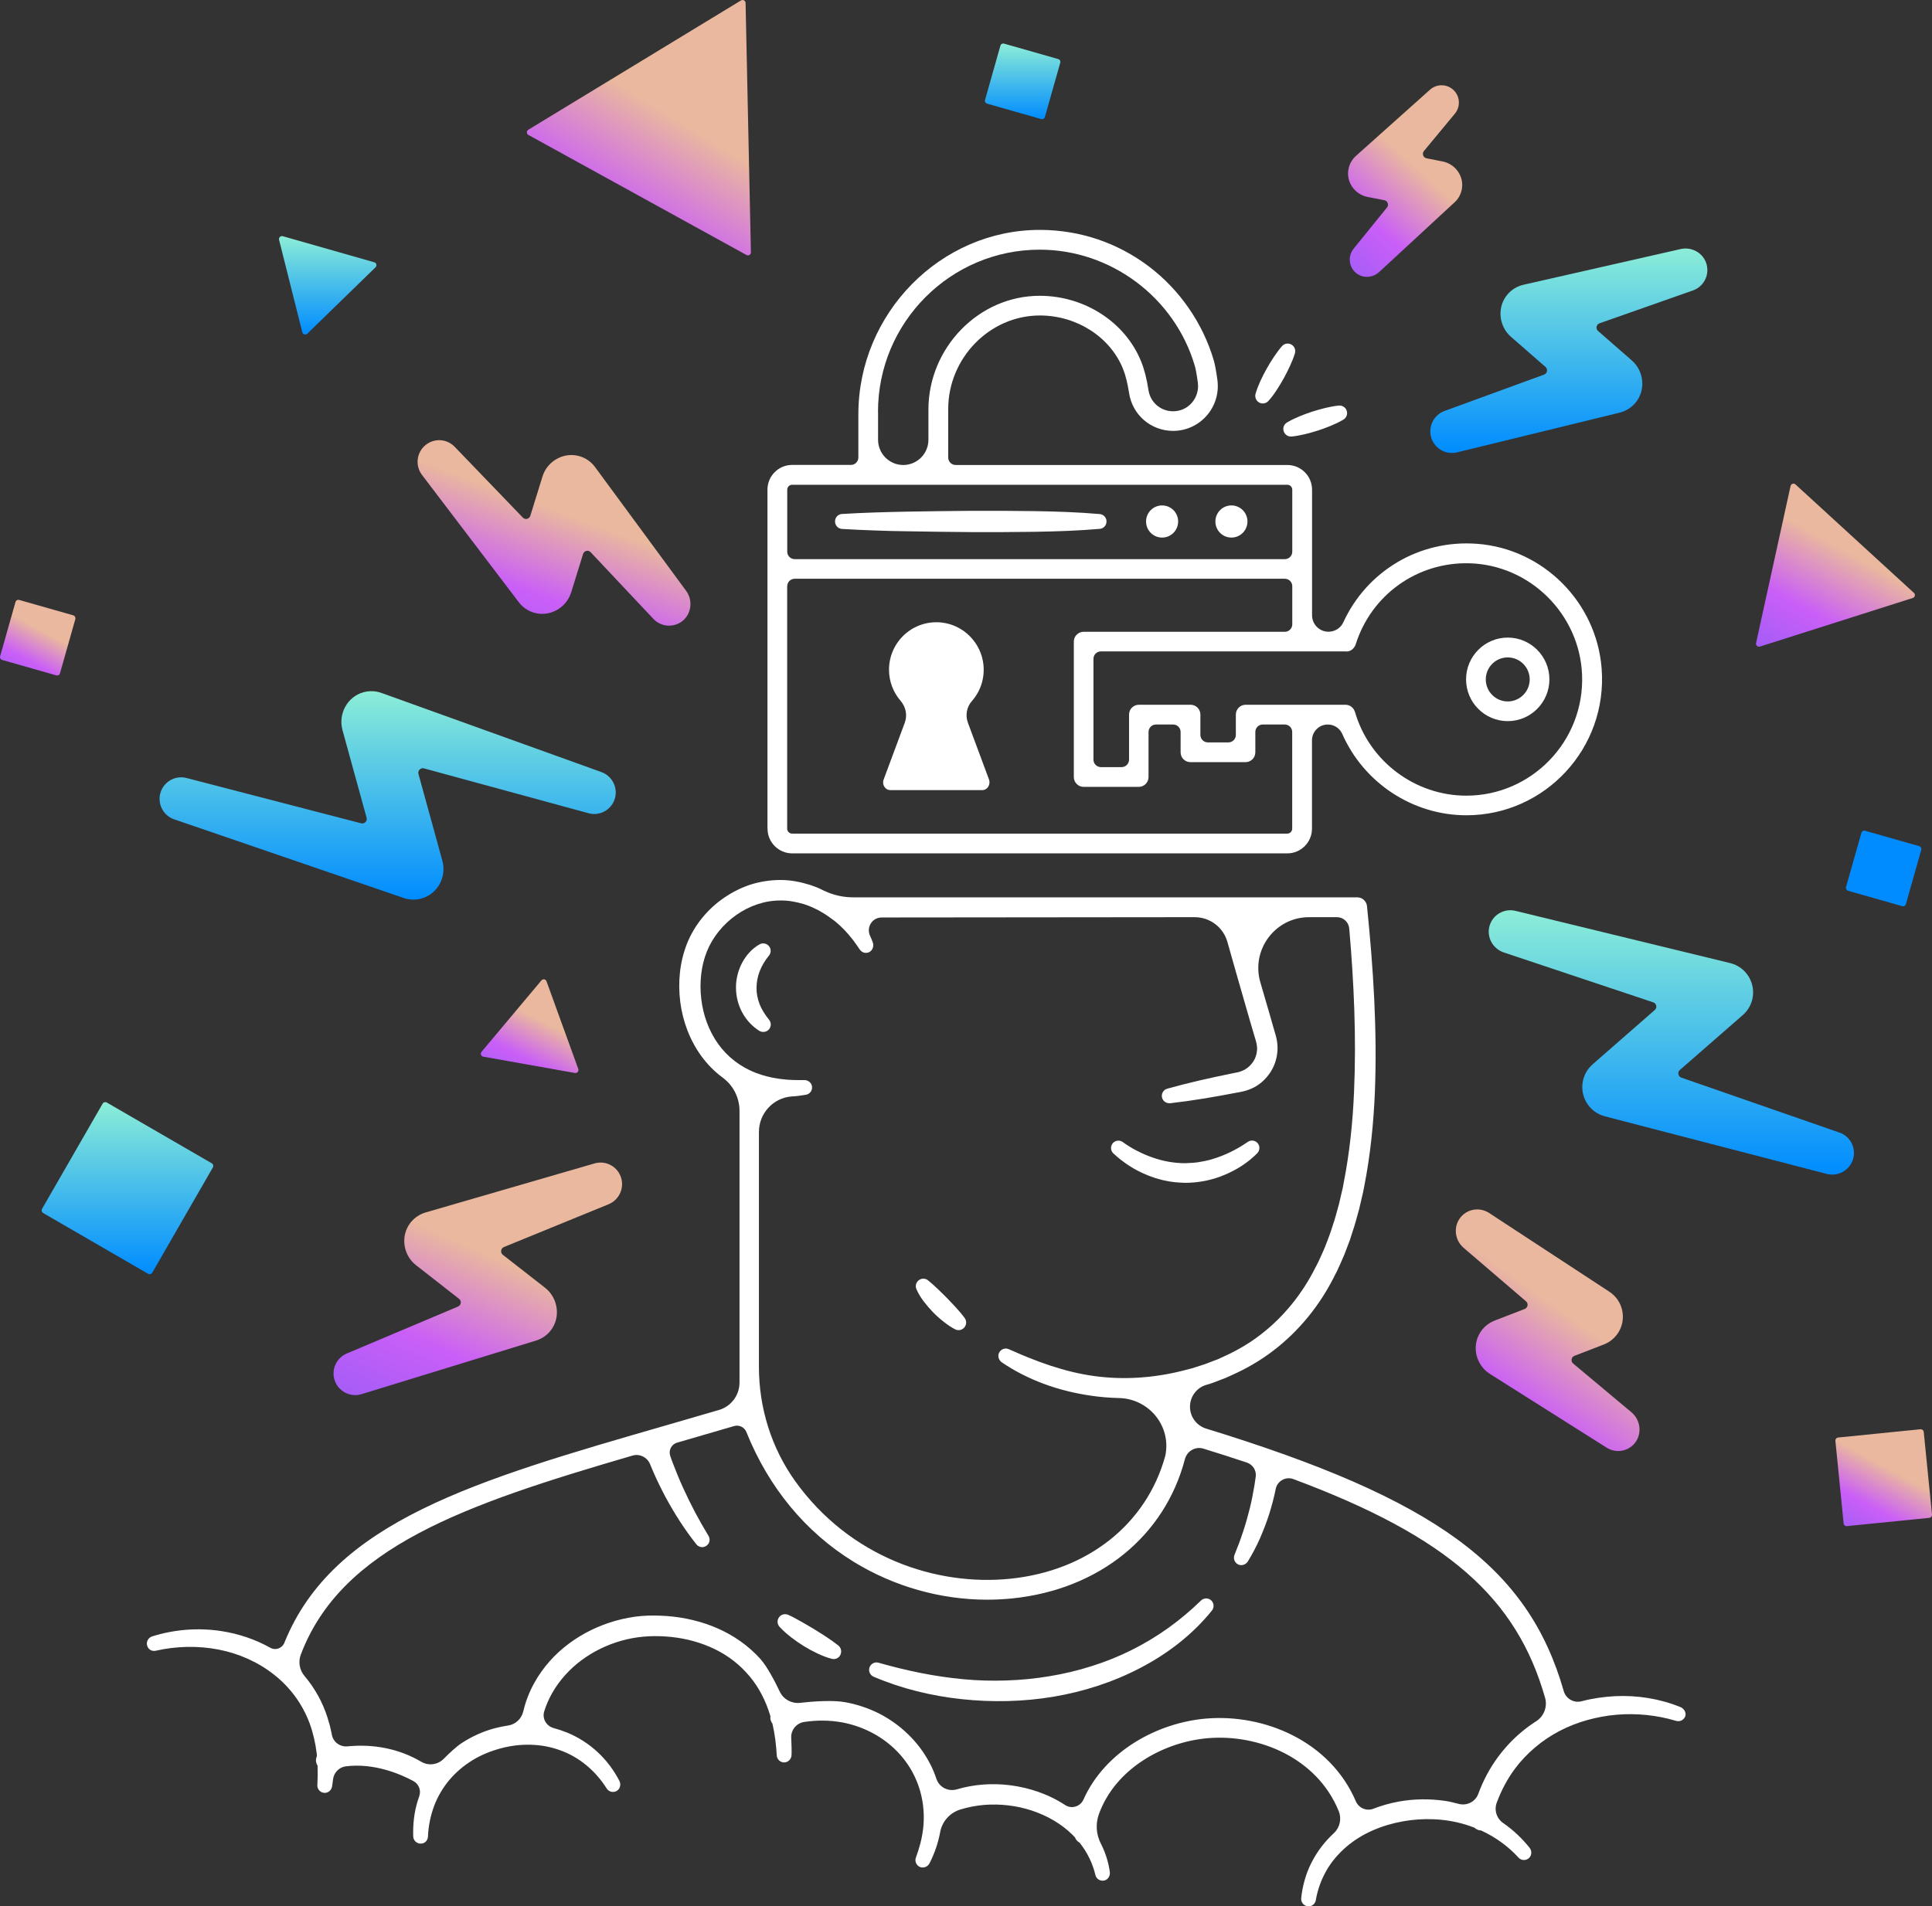 <svg width="230" height="227" viewBox="0 0 230 227" fill="none" xmlns="http://www.w3.org/2000/svg">
<rect x="0" y="0" width="230" height="227" fill="#333333" stroke="none"/>
<path d="M71.594 91.936L45.418 82.516C44.748 82.274 43.999 82.229 43.258 82.435C41.349 82.963 40.243 85.021 40.769 86.926L40.787 86.998L43.642 97.376C43.749 97.77 43.392 98.146 42.991 98.038L22.203 92.643C20.919 92.312 19.571 93.019 19.134 94.299C18.679 95.641 19.393 97.108 20.731 97.564L48.058 106.931C48.727 107.164 49.468 107.2 50.2 106.985C52.109 106.439 53.188 104.417 52.662 102.503L52.644 102.431L49.816 92.16C49.709 91.758 50.075 91.391 50.476 91.498L70.068 96.839C71.344 97.188 72.7 96.499 73.155 95.229C73.628 93.896 72.932 92.42 71.594 91.936Z" fill="url(#paint0_linear_1176_8905)"/>
<path d="M220.567 138.138C221.031 136.796 220.326 135.329 218.979 134.864L200.163 128.324C199.77 128.189 199.672 127.679 199.984 127.411L207.354 120.978L207.47 120.88C208.014 120.406 208.415 119.77 208.603 119.019C209.067 117.086 207.889 115.145 205.962 114.68L180.401 108.461C179.072 108.139 177.68 108.927 177.314 110.296C176.958 111.62 177.734 112.989 179.027 113.418L196.817 119.359C197.21 119.493 197.308 120.003 196.996 120.271L189.707 126.642L189.6 126.74C189.073 127.196 188.672 127.823 188.484 128.547C187.985 130.471 189.136 132.43 191.054 132.931L217.489 139.793C218.774 140.116 220.121 139.409 220.567 138.138Z" fill="url(#paint1_linear_1176_8905)"/>
<path d="M194.659 48.008C195.952 46.523 195.747 44.214 194.266 42.926L194.168 42.836L190.242 39.41C189.93 39.141 190.028 38.631 190.421 38.497L201.537 34.587C202.777 34.158 203.509 32.834 203.179 31.528C202.84 30.168 201.439 29.345 200.074 29.658L181.374 33.907C180.678 34.069 180.018 34.435 179.51 35.008C178.189 36.493 178.386 38.81 179.884 40.117L179.991 40.206L183.988 43.695C184.292 43.964 184.203 44.465 183.819 44.608L171.962 48.938C170.757 49.386 170.035 50.683 170.347 51.971C170.686 53.358 172.069 54.199 173.452 53.868L192.83 49.135C193.508 48.965 194.15 48.589 194.659 48.008Z" fill="url(#paint2_linear_1176_8905)"/>
<path d="M35.988 39.562C36.059 39.831 36.389 39.92 36.585 39.732L44.704 31.832C44.9 31.644 44.82 31.304 44.552 31.232L33.668 28.127C33.4 28.056 33.159 28.288 33.222 28.557L35.988 39.562Z" fill="url(#paint3_linear_1176_8905)"/>
<path d="M25.209 138.523L12.71 131.285C12.541 131.187 12.318 131.249 12.219 131.419L5.002 143.954C4.904 144.124 4.966 144.347 5.136 144.446L17.635 151.684C17.804 151.782 18.027 151.72 18.125 151.55L25.343 139.015C25.441 138.836 25.379 138.621 25.209 138.523Z" fill="url(#paint4_linear_1176_8905)"/>
<path d="M229.017 170.516C228.999 170.32 228.821 170.176 228.625 170.194L218.82 171.179C218.623 171.196 218.481 171.375 218.499 171.572L219.48 181.405C219.498 181.602 219.676 181.745 219.873 181.728L229.677 180.743C229.874 180.725 230.016 180.546 229.999 180.35L229.017 170.516Z" fill="url(#paint5_linear_1176_8905)"/>
<path d="M125.971 7.031L119.53 5.196C119.342 5.143 119.146 5.25 119.093 5.447L117.264 11.907C117.21 12.095 117.317 12.292 117.514 12.345L123.955 14.18C124.142 14.233 124.339 14.126 124.392 13.929L126.221 7.469C126.275 7.281 126.168 7.084 125.971 7.031Z" fill="url(#paint6_linear_1176_8905)"/>
<path d="M220.014 106.073L226.455 107.907C226.643 107.961 226.839 107.853 226.892 107.657L228.721 101.197C228.775 101.009 228.668 100.812 228.472 100.758L222.03 98.924C221.843 98.87 221.646 98.978 221.593 99.174L219.764 105.634C219.719 105.822 219.826 106.019 220.014 106.073Z" fill="#008CFF"/>
<path d="M70.772 138.54L50.68 144.374C49.993 144.571 49.36 144.982 48.878 145.582C47.647 147.138 47.968 149.447 49.529 150.663L49.627 150.735L54.65 154.663C54.971 154.913 54.909 155.423 54.525 155.584L41.276 161.176C40.081 161.686 39.43 163.028 39.822 164.307C40.242 165.667 41.678 166.428 43.034 166.016L63.804 159.637C64.482 159.431 65.106 159.02 65.57 158.42C66.775 156.873 66.445 154.573 64.901 153.356L64.812 153.285L59.86 149.42C59.539 149.169 59.611 148.659 59.985 148.498L72.458 143.399C73.653 142.906 74.323 141.573 73.957 140.294C73.564 138.925 72.137 138.138 70.772 138.54Z" fill="url(#paint7_linear_1176_8905)"/>
<path d="M70.843 55.621C70.414 55.04 69.817 54.583 69.085 54.351C67.203 53.742 65.159 54.852 64.579 56.748L64.535 56.892L63.134 61.419C63.009 61.812 62.519 61.929 62.242 61.633L54.132 53.206C53.24 52.275 51.777 52.141 50.724 52.946C49.6 53.805 49.377 55.424 50.242 56.56L61.76 71.708C62.188 72.271 62.795 72.719 63.518 72.942C65.391 73.533 67.417 72.414 67.996 70.535L68.041 70.401L69.415 65.964C69.54 65.57 70.031 65.454 70.316 65.758L77.784 73.694C78.649 74.615 80.076 74.776 81.129 74.034C82.307 73.202 82.539 71.52 81.682 70.357L70.843 55.621Z" fill="url(#paint8_linear_1176_8905)"/>
<path d="M174.03 22.517C174.307 20.988 173.263 19.529 171.738 19.225L171.595 19.198L169.828 18.849C169.427 18.769 169.257 18.294 169.516 17.981L173.201 13.535C173.843 12.765 173.843 11.611 173.156 10.842C172.398 9.992 171.095 9.92 170.248 10.672L161.424 18.563C160.978 18.966 160.648 19.511 160.532 20.146C160.237 21.685 161.29 23.162 162.816 23.457L162.968 23.484L164.805 23.842C165.198 23.922 165.376 24.396 165.118 24.709L161.147 29.612C160.496 30.418 160.532 31.608 161.281 32.368C162.066 33.164 163.351 33.155 164.172 32.404L173.165 24.092C173.602 23.698 173.914 23.153 174.03 22.517Z" fill="url(#paint9_linear_1176_8905)"/>
<path d="M194.23 168.181L187.28 162.366C186.968 162.106 187.048 161.596 187.432 161.453L190.715 160.183L190.929 160.102C191.598 159.843 192.196 159.377 192.624 158.733C193.695 157.087 193.231 154.895 191.598 153.821L177.27 144.436C176.217 143.747 174.798 143.917 173.942 144.883C172.987 145.966 173.139 147.648 174.236 148.587L181.668 154.958C181.98 155.226 181.891 155.718 181.516 155.87L178.153 157.168L177.93 157.257C177.261 157.516 176.663 157.982 176.244 158.626C175.155 160.29 175.699 162.554 177.377 163.609L191.268 172.386C192.33 173.057 193.748 172.869 194.587 171.885C195.506 170.794 195.336 169.112 194.23 168.181Z" fill="url(#paint10_linear_1176_8905)"/>
<path d="M88.214 0.052L62.895 15.45C62.663 15.593 62.663 15.933 62.904 16.067L88.866 30.364C89.106 30.498 89.401 30.319 89.392 30.042L88.759 0.347C88.75 0.079 88.455 -0.091 88.214 0.052Z" fill="url(#paint11_linear_1176_8905)"/>
<path d="M68.443 127.769C68.711 127.814 68.934 127.554 68.844 127.295L65.062 116.853C64.963 116.594 64.633 116.531 64.455 116.746L57.327 125.246C57.148 125.461 57.264 125.783 57.541 125.828L68.443 127.769Z" fill="url(#paint12_linear_1176_8905)"/>
<path d="M227.846 70.598L213.75 57.687C213.545 57.499 213.224 57.607 213.161 57.875L209.057 76.574C208.995 76.843 209.254 77.075 209.512 76.995L227.713 71.206C227.98 71.117 228.052 70.785 227.846 70.598Z" fill="url(#paint13_linear_1176_8905)"/>
<path d="M8.721 73.273L2.28 71.439C2.092 71.385 1.896 71.493 1.843 71.69L0.014 78.15C-0.04 78.338 0.067 78.534 0.264 78.588L6.705 80.422C6.892 80.476 7.089 80.368 7.142 80.172L8.971 73.712C9.016 73.524 8.909 73.327 8.721 73.273Z" fill="url(#paint14_linear_1176_8905)"/>
<path d="M179.493 85.871C182.223 85.871 184.453 83.643 184.453 80.896C184.453 78.159 182.232 75.922 179.493 75.922C176.763 75.922 174.532 78.15 174.532 80.896C174.532 83.643 176.754 85.871 179.493 85.871ZM179.493 78.284C180.929 78.284 182.107 79.456 182.107 80.905C182.107 82.346 180.938 83.527 179.493 83.527C178.056 83.527 176.879 82.355 176.879 80.905C176.879 79.456 178.048 78.284 179.493 78.284Z" fill="white"/>
<path d="M150.997 47.748C151.372 47.337 151.693 46.898 151.987 46.442C152.282 45.986 152.567 45.529 152.826 45.055C153.085 44.581 153.326 44.098 153.557 43.606C153.781 43.114 153.995 42.613 154.155 42.076C154.253 41.745 154.164 41.378 153.888 41.136C153.513 40.805 152.942 40.841 152.621 41.217C152.255 41.629 151.943 42.076 151.639 42.523C151.336 42.971 151.059 43.436 150.792 43.91C150.524 44.384 150.283 44.867 150.051 45.359C149.828 45.851 149.623 46.361 149.471 46.889C149.382 47.211 149.471 47.569 149.73 47.811C150.087 48.142 150.658 48.124 150.997 47.748Z" fill="white"/>
<path d="M152.781 51.166C152.826 51.667 153.272 52.025 153.763 51.98C154.316 51.926 154.842 51.819 155.378 51.694C155.904 51.569 156.421 51.416 156.939 51.255C157.456 51.085 157.956 50.897 158.455 50.692C158.955 50.486 159.446 50.253 159.928 49.967C160.213 49.797 160.4 49.466 160.365 49.108C160.32 48.607 159.883 48.249 159.383 48.294C158.83 48.348 158.295 48.455 157.769 48.58C157.242 48.706 156.725 48.858 156.207 49.019C155.69 49.189 155.19 49.377 154.691 49.582C154.191 49.788 153.7 50.021 153.218 50.307C152.924 50.477 152.746 50.808 152.781 51.166Z" fill="white"/>
<path d="M91.373 98.674C91.373 100.294 92.684 101.618 94.308 101.618H153.253C154.868 101.618 156.189 100.302 156.189 98.674V88.162C156.189 87.124 157.027 86.274 158.071 86.274C158.812 86.274 159.481 86.703 159.784 87.374C162.327 93.181 168.135 97.082 174.576 97.082C183.9 97.082 191.403 89.11 190.671 79.608C190.064 71.717 183.721 65.356 175.861 64.757C168.947 64.229 162.702 68.031 159.918 74.106C159.606 74.795 158.91 75.224 158.151 75.224C157.072 75.224 156.198 74.348 156.198 73.265V58.315C156.198 56.695 154.886 55.371 153.262 55.371H113.766C113.284 55.371 112.883 54.978 112.883 54.486V48.697C112.883 42.667 117.799 37.558 123.812 37.567C128.183 37.576 132.145 40.117 133.679 43.892C133.992 44.653 134.232 45.628 134.411 46.791C134.812 49.413 137.016 51.309 139.666 51.309C141.191 51.309 142.646 50.647 143.654 49.493C144.671 48.33 145.135 46.791 144.93 45.261C144.787 44.179 144.635 43.383 144.475 42.837C143.172 38.462 140.451 34.525 136.802 31.752C133.064 28.915 128.603 27.403 123.901 27.376C111.955 27.314 102.186 37.343 102.186 49.323V54.477C102.186 54.96 101.793 55.362 101.302 55.362H94.299C92.684 55.362 91.364 56.678 91.364 58.306V98.674H91.373ZM160.266 77.586C160.284 77.586 160.302 77.586 160.319 77.577C160.364 77.577 160.4 77.569 160.444 77.569C160.48 77.559 160.516 77.559 160.551 77.551C160.587 77.542 160.623 77.533 160.658 77.515C160.694 77.506 160.73 77.488 160.766 77.47C160.801 77.452 160.828 77.434 160.855 77.416C160.89 77.398 160.926 77.372 160.953 77.354C160.98 77.336 161.006 77.309 161.033 77.282C161.06 77.255 161.087 77.228 161.113 77.202C161.14 77.175 161.158 77.148 161.185 77.112C161.212 77.076 161.229 77.05 161.256 77.014C161.274 76.987 161.292 76.951 161.31 76.924C161.328 76.888 161.345 76.844 161.363 76.808C161.372 76.79 161.381 76.781 161.381 76.763C163.228 70.858 168.688 66.922 174.898 67.074C182.133 67.253 188.066 73.131 188.343 80.378C188.637 88.251 182.338 94.746 174.559 94.746C168.456 94.746 163.014 90.649 161.31 84.789C161.301 84.771 161.292 84.753 161.283 84.726C161.265 84.681 161.256 84.645 161.238 84.61C161.221 84.574 161.203 84.547 161.185 84.511C161.167 84.475 161.14 84.449 161.122 84.413C161.105 84.386 161.078 84.35 161.051 84.323C161.024 84.296 160.998 84.27 160.971 84.243C160.944 84.216 160.917 84.198 160.89 84.171C160.855 84.144 160.828 84.126 160.792 84.1C160.766 84.082 160.73 84.064 160.703 84.046C160.667 84.028 160.632 84.01 160.587 84.001C160.551 83.992 160.516 83.974 160.489 83.966C160.453 83.957 160.418 83.948 160.373 83.939C160.337 83.93 160.293 83.93 160.257 83.93C160.239 83.93 160.212 83.921 160.195 83.921H148.293C147.642 83.921 147.124 84.449 147.124 85.093V87.517C147.124 88.001 146.732 88.403 146.241 88.403H143.788C143.306 88.403 142.904 88.01 142.904 87.517V85.093C142.904 84.44 142.378 83.921 141.736 83.921H135.58C134.928 83.921 134.411 84.449 134.411 85.093V90.461C134.411 90.944 134.018 91.347 133.528 91.347H131.056C130.575 91.347 130.173 90.953 130.173 90.461V78.454C130.173 77.971 130.566 77.569 131.056 77.569H160.266V77.586ZM104.523 49.037C104.523 38.39 113.159 29.73 123.776 29.73C132.234 29.73 139.817 35.402 142.226 43.517C142.315 43.812 142.449 44.402 142.601 45.583C142.717 46.442 142.449 47.31 141.887 47.963C141.316 48.616 140.522 48.974 139.657 48.974C138.176 48.974 136.945 47.919 136.722 46.451C136.516 45.109 136.222 43.946 135.838 43.016C133.947 38.354 129.102 35.223 123.785 35.223C116.496 35.214 110.527 41.441 110.527 48.76V52.365C110.527 54.029 109.18 55.371 107.53 55.371C105.87 55.371 104.532 54.02 104.532 52.365V49.037H104.523ZM93.719 58.315C93.719 57.993 93.978 57.724 94.308 57.724H153.253C153.575 57.724 153.842 57.984 153.842 58.315V65.696C153.842 66.179 153.45 66.582 152.959 66.582H94.602C94.12 66.582 93.719 66.188 93.719 65.696V58.315ZM93.719 69.803C93.719 69.32 94.112 68.917 94.602 68.917H152.959C153.441 68.917 153.842 69.311 153.842 69.803V74.348C153.842 74.831 153.45 75.233 152.959 75.233H129.004C128.353 75.233 127.836 75.761 127.836 76.405V92.528C127.836 93.181 128.362 93.7 129.004 93.7H135.562C136.213 93.7 136.73 93.172 136.73 92.528V87.159C136.73 86.676 137.123 86.274 137.614 86.274H139.666C140.147 86.274 140.549 86.667 140.549 87.159V89.584C140.549 90.237 141.075 90.756 141.718 90.756H148.275C148.926 90.756 149.444 90.228 149.444 89.584V87.159C149.444 86.676 149.836 86.274 150.327 86.274H152.95C153.432 86.274 153.833 86.667 153.833 87.159V98.674C153.833 98.996 153.575 99.265 153.245 99.265H94.299C93.978 99.265 93.71 99.005 93.71 98.674V69.803H93.719Z" fill="white"/>
<path d="M100.232 62.985C101.508 63.066 102.792 63.119 104.068 63.164C105.344 63.218 106.629 63.245 107.904 63.262C110.465 63.307 113.017 63.343 115.577 63.361H119.413L123.25 63.325C125.81 63.28 128.362 63.2 130.922 62.976C131.342 62.94 131.69 62.609 131.725 62.171C131.77 61.688 131.413 61.258 130.922 61.214C128.362 60.99 125.81 60.909 123.25 60.865L119.413 60.829H115.577C113.017 60.847 110.465 60.883 107.904 60.927C106.629 60.954 105.344 60.981 104.068 61.026C102.792 61.071 101.508 61.124 100.232 61.205C99.795 61.231 99.438 61.58 99.411 62.028C99.375 62.529 99.741 62.949 100.232 62.985Z" fill="white"/>
<path d="M146.598 64.014C147.652 64.014 148.507 63.157 148.507 62.099C148.507 61.042 147.652 60.185 146.598 60.185C145.543 60.185 144.689 61.042 144.689 62.099C144.689 63.157 145.543 64.014 146.598 64.014Z" fill="white"/>
<path d="M138.345 64.014C139.4 64.014 140.255 63.157 140.255 62.099C140.255 61.042 139.4 60.185 138.345 60.185C137.291 60.185 136.436 61.042 136.436 62.099C136.436 63.157 137.291 64.014 138.345 64.014Z" fill="white"/>
<path d="M105.986 94.084H116.942C117.549 94.084 117.959 93.422 117.736 92.814L115.229 86.068C114.899 85.182 115.078 84.189 115.702 83.482C116.701 82.346 117.245 80.816 117.076 79.152C116.808 76.549 114.721 74.428 112.124 74.133C108.716 73.748 105.835 76.414 105.835 79.751C105.835 81.165 106.352 82.454 107.209 83.447C107.833 84.171 108.047 85.164 107.708 86.068L105.201 92.814C104.96 93.422 105.38 94.084 105.986 94.084Z" fill="white"/>
<path d="M110.001 155.013C110.34 155.452 110.697 155.872 111.081 156.266C111.464 156.66 111.875 157.026 112.312 157.366C112.74 157.706 113.195 158.029 113.695 158.288C113.989 158.44 114.355 158.431 114.649 158.216C115.051 157.921 115.14 157.358 114.846 156.955L114.837 156.937C114.524 156.508 114.176 156.114 113.828 155.729C113.481 155.344 113.124 154.969 112.767 154.602C112.41 154.235 112.035 153.877 111.669 153.519C111.304 153.17 110.911 152.804 110.527 152.499L110.474 152.455C110.215 152.249 109.849 152.195 109.528 152.356C109.082 152.571 108.895 153.108 109.118 153.555C109.368 154.119 109.662 154.566 110.001 155.013Z" fill="white"/>
<path d="M132.983 137.737C133.135 137.871 133.287 137.988 133.438 138.113C133.751 138.354 134.063 138.578 134.393 138.793C135.044 139.222 135.74 139.589 136.472 139.884C136.829 140.045 137.212 140.162 137.578 140.296C137.962 140.394 138.336 140.52 138.729 140.591C139.505 140.77 140.308 140.824 141.111 140.851C142.717 140.842 144.314 140.528 145.759 139.911C146.491 139.607 147.187 139.24 147.838 138.82C148.168 138.605 148.48 138.372 148.784 138.131C148.935 138.005 149.087 137.88 149.23 137.746C149.381 137.612 149.515 137.487 149.676 137.317C149.961 137.021 150.015 136.556 149.783 136.207C149.515 135.805 148.962 135.697 148.561 135.966L148.48 136.019C148.373 136.091 148.231 136.189 148.088 136.279C147.954 136.368 147.802 136.458 147.66 136.547C147.374 136.717 147.08 136.878 146.776 137.039C146.179 137.343 145.563 137.612 144.938 137.827C144.626 137.943 144.305 138.023 143.993 138.122C143.672 138.193 143.359 138.283 143.029 138.328C142.387 138.462 141.736 138.489 141.093 138.515C139.8 138.506 138.497 138.292 137.239 137.844C136.614 137.63 135.99 137.361 135.401 137.057C135.098 136.905 134.803 136.744 134.518 136.565C134.375 136.476 134.232 136.386 134.099 136.297C133.965 136.207 133.813 136.109 133.715 136.028L133.644 135.983C133.305 135.742 132.823 135.778 132.519 136.082C132.18 136.431 132.18 136.985 132.519 137.325C132.698 137.478 132.832 137.603 132.983 137.737Z" fill="white"/>
<path d="M99.804 195.946C99.331 195.57 98.85 195.239 98.368 194.917C97.877 194.595 97.395 194.291 96.896 193.986C96.396 193.682 95.905 193.396 95.397 193.11C94.888 192.823 94.38 192.537 93.844 192.295H93.836C93.514 192.152 93.122 192.197 92.854 192.457C92.488 192.796 92.471 193.36 92.81 193.727C93.229 194.183 93.693 194.586 94.175 194.962C94.656 195.337 95.165 195.686 95.682 196.008C96.2 196.33 96.744 196.626 97.297 196.885C97.85 197.145 98.421 197.377 99.019 197.529C99.349 197.619 99.724 197.511 99.947 197.225C100.25 196.823 100.188 196.25 99.804 195.946Z" fill="white"/>
<path d="M142.976 190.587C140.523 192.984 137.73 194.988 134.679 196.501C133.154 197.261 131.574 197.896 129.942 198.406C128.318 198.925 126.65 199.319 124.963 199.596C123.277 199.882 121.573 200.052 119.86 200.106C118.147 200.169 116.434 200.124 114.721 199.963C111.295 199.65 107.914 198.943 104.586 197.995C104.167 197.869 103.712 198.084 103.533 198.496C103.346 198.943 103.551 199.462 103.997 199.659C107.325 201.081 110.885 201.949 114.498 202.334C118.112 202.719 121.778 202.647 125.383 202.048C127.185 201.743 128.96 201.314 130.7 200.741C132.44 200.169 134.135 199.462 135.759 198.612C139.006 196.921 141.986 194.631 144.279 191.777C144.555 191.437 144.538 190.927 144.225 190.605C143.886 190.256 143.333 190.247 142.976 190.587Z" fill="white"/>
<path d="M200.067 203.283C197.613 202.281 194.937 201.852 192.278 201.977C190.94 202.048 189.61 202.236 188.308 202.576L188.272 202.585C187.362 202.827 186.417 202.281 186.158 201.368C181.92 186.526 170.848 178.491 143.592 170.117C142.45 169.768 141.665 168.712 141.665 167.513C141.665 166.306 142.459 165.232 143.628 164.901L143.94 164.812C144.395 164.677 144.841 164.489 145.287 164.319L145.957 164.06L146.608 163.765C148.357 162.986 150.043 162.02 151.577 160.839C154.655 158.495 157.144 155.399 158.848 151.982C159.071 151.561 159.286 151.132 159.473 150.693C159.66 150.255 159.866 149.826 160.044 149.387L160.552 148.054C160.731 147.616 160.856 147.159 161.007 146.703C161.32 145.808 161.543 144.887 161.802 143.983L162.283 141.917L162.417 141.228C163.14 137.542 163.514 133.811 163.675 130.098C163.969 122.654 163.488 115.255 162.738 107.909C162.685 107.319 162.185 106.854 161.578 106.854H101.571C100.456 106.854 99.341 106.621 98.324 106.165L98.074 106.057C97.806 105.932 97.556 105.789 97.28 105.682L96.45 105.378C95.326 105.029 94.139 104.787 92.944 104.787C91.748 104.787 90.553 104.966 89.42 105.315C88.278 105.673 87.216 106.219 86.235 106.881C84.272 108.214 82.693 110.11 81.792 112.347C80.909 114.584 80.694 116.973 80.98 119.29C81.274 121.598 82.113 123.871 83.514 125.785C84.218 126.743 85.057 127.602 86.021 128.308L86.038 128.326C87.296 129.248 88.037 130.715 88.037 132.281V164.633C88.037 166.145 87.038 167.478 85.592 167.898C83.496 168.516 81.444 169.106 79.436 169.688C56.57 176.29 39.672 181.166 33.855 195.616C33.588 196.287 32.803 196.564 32.178 196.215C30.367 195.195 28.378 194.542 26.361 194.229C23.587 193.799 20.741 194.032 18.1 194.864C17.547 195.043 17.261 195.741 17.689 196.287C17.895 196.546 18.233 196.636 18.555 196.564C21.008 196.009 23.551 195.956 25.986 196.421C28.413 196.886 30.715 197.906 32.615 199.409C34.525 200.903 35.997 202.898 36.853 205.189C37.272 206.334 37.549 207.542 37.701 208.776C37.71 208.893 37.718 209.009 37.727 209.125C37.611 209.367 37.576 209.653 37.656 209.931C37.692 210.047 37.745 210.154 37.808 210.253C37.834 211.013 37.826 211.774 37.781 212.543V212.561C37.754 213.035 38.111 213.456 38.602 213.491C39.066 213.527 39.467 213.169 39.538 212.704C39.583 212.436 39.619 212.167 39.646 211.899C39.735 211.085 40.359 210.441 41.162 210.333C44.526 209.913 47.613 211.228 49.201 212.078C49.852 212.427 50.155 213.187 49.914 213.885C49.843 214.082 49.781 214.27 49.736 214.413C49.299 215.8 49.147 217.258 49.192 218.681C49.21 219.235 49.754 219.683 50.361 219.495C50.709 219.387 50.931 219.056 50.949 218.699V218.681C51.003 217.428 51.253 216.211 51.672 215.075C52.1 213.939 52.716 212.883 53.492 211.962C54.268 211.04 55.196 210.253 56.231 209.617C57.257 208.982 58.39 208.526 59.559 208.204C61.887 207.569 64.421 207.587 66.678 208.419C68.953 209.224 70.889 210.852 72.219 212.964L72.228 212.973C72.477 213.375 73.022 213.509 73.441 213.25C73.843 212.999 73.95 212.463 73.727 212.042C73.075 210.798 72.219 209.635 71.166 208.66C70.104 207.667 68.855 206.862 67.499 206.307C66.982 206.101 66.455 205.922 65.92 205.779C65.046 205.547 64.519 204.652 64.787 203.793C65.019 203.033 65.34 202.308 65.733 201.61C66.598 200.089 67.802 198.756 69.221 197.7C70.64 196.645 72.272 195.857 73.985 195.374C74.842 195.132 75.725 194.971 76.608 194.891L77.268 194.846C77.491 194.846 77.706 194.828 77.938 194.828L78.616 194.837L79.294 194.873C81.096 194.998 82.871 195.401 84.504 196.108C86.137 196.806 87.618 197.825 88.804 199.123C90.009 200.402 90.901 201.968 91.49 203.659C91.57 203.891 91.65 204.133 91.722 204.375C91.695 204.545 91.704 204.724 91.766 204.894C91.811 205.028 91.873 205.144 91.954 205.242C92.239 206.468 92.4 207.739 92.471 209.027V209.036C92.498 209.501 92.89 209.886 93.381 209.868C93.845 209.85 94.211 209.456 94.229 209C94.255 208.508 94.229 207.676 94.193 206.933C94.148 205.994 94.817 205.189 95.745 205.046C97.244 204.822 98.77 204.831 100.251 205.099C101.402 205.314 102.526 205.69 103.57 206.209C104.613 206.728 105.586 207.399 106.433 208.195C107.281 208.991 108.013 209.922 108.575 210.933C109.137 211.953 109.538 213.053 109.761 214.198C109.984 215.343 110.029 216.524 109.904 217.696C109.77 218.869 109.467 220.041 109.039 221.177V221.186C108.869 221.624 109.074 222.134 109.529 222.322C109.958 222.492 110.448 222.286 110.653 221.884C111.251 220.721 111.688 219.459 111.929 218.144C112.17 216.882 113.089 215.862 114.311 215.478C115.248 215.191 116.212 215.003 117.193 214.923C119.084 214.78 121.012 215.003 122.823 215.594C124.625 216.193 126.311 217.142 127.649 218.457C127.756 218.564 127.863 218.681 127.97 218.788C128.069 219.056 128.265 219.289 128.524 219.423C129.416 220.542 130.067 221.848 130.406 223.27V223.279C130.513 223.736 130.977 224.031 131.45 223.932C131.914 223.834 132.19 223.36 132.119 222.895C131.967 221.803 131.637 220.721 131.147 219.718C131.12 219.656 131.084 219.593 131.057 219.54C130.495 218.457 130.406 217.187 130.816 216.041C132.761 210.628 138.489 207.425 143.815 206.978C149.864 206.477 156.796 209.322 159.375 215.674C159.741 216.587 159.509 217.634 158.786 218.296L158.777 218.305C157.698 219.298 156.788 220.497 156.118 221.821C155.449 223.136 155.057 224.586 154.905 226.026C154.843 226.59 155.333 227.1 155.958 226.983C156.315 226.921 156.582 226.625 156.645 226.268V226.259C156.859 225.015 157.287 223.834 157.894 222.769C158.501 221.696 159.312 220.756 160.249 219.942C162.123 218.323 164.505 217.339 166.967 216.891C169.43 216.444 172.017 216.533 174.426 217.258C174.792 217.365 175.157 217.5 175.523 217.634C175.675 217.777 175.862 217.884 176.076 217.938C176.157 217.956 176.228 217.965 176.308 217.965C177.986 218.734 179.511 219.817 180.769 221.195L180.778 221.204C181.099 221.562 181.661 221.588 182.027 221.248C182.366 220.935 182.384 220.389 182.089 220.023C181.197 218.913 180.145 217.911 178.967 217.097L178.958 217.088C178.173 216.551 177.852 215.558 178.182 214.663C178.717 213.214 179.431 211.854 180.35 210.619C181.046 209.68 181.858 208.83 182.75 208.079C183.642 207.318 184.623 206.665 185.667 206.119C186.711 205.573 187.817 205.144 188.959 204.822C190.101 204.509 191.27 204.285 192.456 204.187C194.83 203.99 197.239 204.231 199.54 204.92H199.549C200.004 205.055 200.486 204.804 200.638 204.339C200.754 203.936 200.495 203.462 200.067 203.283ZM85.503 124.318C84.397 122.779 83.71 120.9 83.487 118.977C83.255 117.053 83.451 115.058 84.147 113.313C85.539 109.842 89.161 107.203 92.926 107.23C93.863 107.212 94.799 107.4 95.701 107.659L96.37 107.901C96.593 107.981 96.807 108.097 97.021 108.196C97.467 108.384 97.869 108.661 98.288 108.903C98.502 109.028 98.68 109.189 98.886 109.323C99.073 109.475 99.296 109.6 99.475 109.761C99.84 110.066 100.188 110.379 100.518 110.728C100.848 111.077 101.17 111.443 101.473 111.837C101.625 112.034 101.776 112.231 101.91 112.428C102.053 112.624 102.205 112.848 102.312 113.009L102.365 113.081C102.588 113.412 103.025 113.564 103.418 113.403C103.864 113.224 104.06 112.696 103.909 112.24C103.81 111.945 103.703 111.712 103.587 111.461V111.452C103.097 110.432 103.828 109.252 104.961 109.252L142.227 109.216C144.047 109.216 145.644 110.432 146.126 112.186C146.483 113.457 146.84 114.727 147.206 115.997C147.946 118.538 148.651 121.079 149.409 123.611L149.481 123.853C149.499 123.924 149.534 124.023 149.543 124.076C149.561 124.193 149.606 124.3 149.614 124.416C149.623 124.533 149.65 124.649 149.65 124.765L149.659 124.935L149.641 125.105C149.606 125.562 149.454 126.027 149.195 126.412C148.936 126.805 148.597 127.136 148.187 127.369C147.982 127.476 147.768 127.575 147.536 127.637L147.366 127.682C147.313 127.7 147.215 127.718 147.134 127.727L146.652 127.825C144.074 128.353 141.496 128.926 138.953 129.641C138.498 129.767 138.213 130.241 138.346 130.733C138.462 131.162 138.9 131.422 139.337 131.368C141.951 131.073 144.538 130.626 147.116 130.133L147.598 130.044C147.687 130.026 147.75 130.017 147.848 129.99L148.16 129.919C148.571 129.811 148.963 129.65 149.347 129.454C150.096 129.042 150.73 128.443 151.203 127.736C151.675 127.029 151.97 126.197 152.059 125.347L152.086 125.025V124.703C152.095 124.488 152.059 124.273 152.032 124.059C152.014 123.844 151.952 123.638 151.907 123.432C151.881 123.316 151.863 123.262 151.836 123.173L151.765 122.931C151.479 121.911 150.783 119.496 150.043 116.982C148.91 113.099 151.809 109.216 155.842 109.216H159.161C159.919 109.216 160.552 109.797 160.624 110.558C161.186 117.044 161.48 123.549 161.195 130.008C161.043 133.632 160.668 137.237 159.981 140.762L159.857 141.424L159.402 143.384C159.152 144.243 158.947 145.111 158.652 145.952C158.509 146.372 158.385 146.801 158.224 147.213L157.751 148.457C157.59 148.868 157.394 149.262 157.216 149.673C157.046 150.085 156.841 150.47 156.636 150.863C155.066 154.013 152.844 156.795 150.096 158.907C148.731 159.971 147.215 160.848 145.618 161.564L145.02 161.841L144.404 162.074C143.994 162.226 143.592 162.405 143.173 162.53L141.915 162.933L140.63 163.264C137.204 164.105 133.645 164.337 130.165 163.845C126.677 163.353 123.358 162.127 120.101 160.66H120.093C119.682 160.472 119.174 160.633 118.951 161.063C118.736 161.465 118.888 161.966 119.263 162.226C120.815 163.282 122.519 164.141 124.286 164.794C126.07 165.456 127.935 165.912 129.826 166.189C130.95 166.359 132.083 166.449 133.216 166.476C136.642 166.556 139.274 169.571 138.792 172.971C138.766 173.177 138.73 173.338 138.703 173.436C136.473 181.453 129.532 187.045 120.271 187.993C111.483 188.897 101.187 185.479 94.657 176.362C91.829 172.407 90.348 167.639 90.348 162.772V134.795C90.348 132.585 92.034 130.742 94.229 130.563H94.246C94.808 130.545 95.371 130.447 95.924 130.366C96.37 130.303 96.718 129.892 96.673 129.409C96.629 128.953 96.227 128.621 95.781 128.613H95.745C95.237 128.604 94.728 128.63 94.229 128.595C93.729 128.586 93.229 128.514 92.739 128.46C91.757 128.317 90.82 128.085 89.928 127.736C88.153 127.038 86.609 125.866 85.503 124.318ZM182.892 204.956C182.286 205.341 181.706 205.761 181.153 206.227C180.109 207.094 179.172 208.096 178.36 209.188C177.352 210.539 176.567 212.033 175.987 213.608C175.648 214.547 174.631 215.057 173.667 214.807C173.079 214.655 172.463 214.502 172.044 214.449C170.215 214.18 168.341 214.198 166.521 214.529C165.495 214.717 164.487 214.995 163.506 215.379C162.685 215.701 161.757 215.308 161.409 214.493C158.322 207.3 150.471 204.07 143.61 204.643C137.793 205.126 131.566 208.526 128.988 214.279C128.613 215.129 127.569 215.451 126.802 214.941C125.794 214.279 124.696 213.751 123.563 213.357C121.458 212.633 119.209 212.328 116.979 212.507C115.953 212.588 114.918 212.776 113.919 213.071C112.902 213.375 111.822 212.838 111.483 211.836C111.251 211.138 110.966 210.458 110.609 209.814C109.94 208.571 109.065 207.434 108.048 206.459C107.031 205.484 105.871 204.661 104.622 204.026C103.364 203.399 102.026 202.952 100.652 202.702C99.189 202.424 96.816 202.594 95.219 202.773C94.22 202.88 93.256 202.344 92.828 201.431C92.23 200.17 91.329 198.452 90.508 197.53C89.099 195.965 87.332 194.739 85.432 193.907C83.522 193.066 81.488 192.601 79.445 192.439L78.678 192.395L77.911 192.377C77.652 192.377 77.393 192.386 77.135 192.386L76.358 192.431C75.323 192.52 74.297 192.717 73.298 192.994C71.3 193.558 69.4 194.47 67.722 195.723C66.045 196.967 64.609 198.577 63.591 200.429C63.003 201.485 62.565 202.63 62.289 203.811C62.075 204.688 61.361 205.35 60.469 205.475C59.943 205.556 59.416 205.663 58.899 205.797C57.489 206.173 56.151 206.781 54.928 207.587C54.322 207.989 53.492 208.759 52.814 209.447C52.109 210.154 51.012 210.297 50.146 209.787C47.595 208.275 44.553 207.64 41.367 207.953C40.475 208.043 39.654 207.434 39.503 206.549L39.494 206.495C39.414 206.146 39.351 205.797 39.262 205.457C39.164 205.117 39.066 204.768 38.959 204.437C38.388 202.666 37.46 201.002 36.255 199.579C35.658 198.872 35.479 197.897 35.809 197.029C40.663 184.217 55.259 179.18 75.297 173.329C76.153 173.078 77.054 173.526 77.393 174.358C77.509 174.653 77.634 174.948 77.759 175.235C78.205 176.264 78.705 177.275 79.231 178.268C79.766 179.261 80.338 180.227 80.944 181.166C81.551 182.106 82.211 183.018 82.898 183.895C83.237 184.325 83.906 184.369 84.299 183.877C84.522 183.591 84.531 183.197 84.343 182.884C83.781 181.963 83.255 181.032 82.755 180.093C82.256 179.144 81.783 178.187 81.346 177.221C80.9 176.255 80.498 175.261 80.114 174.268C80.025 174.027 79.9 173.705 79.793 173.374C79.561 172.712 79.927 171.987 80.605 171.79C82.818 171.155 85.084 170.493 87.394 169.813C87.983 169.643 88.617 169.938 88.849 170.511C91.507 177.131 95.888 182.446 101.634 185.98C106.433 188.923 111.974 190.489 117.523 190.489C118.522 190.489 119.531 190.435 120.521 190.337C130.915 189.263 138.668 182.884 141.059 173.758C141.317 172.783 142.317 172.202 143.28 172.506C145.073 173.061 146.786 173.606 148.437 174.161C149.151 174.403 149.597 175.109 149.49 175.852C149.445 176.174 149.4 176.505 149.347 176.827C149.186 177.776 149.008 178.724 148.776 179.654C148.535 180.585 148.285 181.515 147.973 182.428C147.678 183.341 147.331 184.244 146.965 185.148V185.157C146.795 185.577 146.965 186.078 147.402 186.293C147.812 186.49 148.312 186.32 148.553 185.935C149.088 185.067 149.561 184.155 149.98 183.224C150.391 182.276 150.774 181.31 151.087 180.316C151.399 179.323 151.666 178.321 151.872 177.31V177.292C152.068 176.344 153.067 175.789 153.977 176.129C172.401 183.001 180.555 190.31 183.936 202.165C184.24 203.212 183.82 204.357 182.892 204.956Z" fill="white"/>
<path d="M91.427 122.688C91.81 122.384 91.873 121.82 91.561 121.435L91.525 121.391C91.052 120.8 90.677 120.21 90.427 119.574C90.187 118.939 90.053 118.286 90.062 117.615C90.071 116.944 90.195 116.273 90.445 115.638C90.695 115.003 91.043 114.403 91.498 113.848L91.543 113.795C91.766 113.517 91.819 113.124 91.632 112.793C91.391 112.363 90.847 112.211 90.419 112.453C89.535 112.954 88.831 113.741 88.349 114.645C87.876 115.548 87.608 116.568 87.617 117.606C87.617 118.635 87.876 119.682 88.367 120.577C88.857 121.48 89.571 122.232 90.392 122.751C90.704 122.938 91.123 122.93 91.427 122.688Z" fill="white"/>
<defs>
<linearGradient id="paint0_linear_1176_8905" x1="46.15" y1="82.304" x2="46.15" y2="107.128" gradientUnits="userSpaceOnUse">
<stop stop-color="#8CEDD7"/>
<stop offset="1" stop-color="#008CFF"/>
</linearGradient>
<linearGradient id="paint1_linear_1176_8905" x1="198.968" y1="108.39" x2="198.968" y2="139.871" gradientUnits="userSpaceOnUse">
<stop stop-color="#8CEDD7"/>
<stop offset="1" stop-color="#008CFF"/>
</linearGradient>
<linearGradient id="paint2_linear_1176_8905" x1="186.766" y1="29.591" x2="186.766" y2="53.94" gradientUnits="userSpaceOnUse">
<stop stop-color="#8CEDD7"/>
<stop offset="1" stop-color="#008CFF"/>
</linearGradient>
<linearGradient id="paint3_linear_1176_8905" x1="39.012" y1="28.114" x2="39.012" y2="39.832" gradientUnits="userSpaceOnUse">
<stop stop-color="#8CEDD7"/>
<stop offset="1" stop-color="#008CFF"/>
</linearGradient>
<linearGradient id="paint4_linear_1176_8905" x1="15.172" y1="131.238" x2="15.172" y2="151.731" gradientUnits="userSpaceOnUse">
<stop stop-color="#8CEDD7"/>
<stop offset="1" stop-color="#008CFF"/>
</linearGradient>
<linearGradient id="paint5_linear_1176_8905" x1="215.185" y1="185.462" x2="221.846" y2="173.193" gradientUnits="userSpaceOnUse">
<stop stop-color="#7559F6"/>
<stop offset="0.641" stop-color="#CA5FF7"/>
<stop offset="1" stop-color="#EAB89E"/>
</linearGradient>
<linearGradient id="paint6_linear_1176_8905" x1="121.742" y1="5.183" x2="121.742" y2="14.193" gradientUnits="userSpaceOnUse">
<stop stop-color="#8CEDD7"/>
<stop offset="1" stop-color="#008CFF"/>
</linearGradient>
<linearGradient id="paint7_linear_1176_8905" x1="29.817" y1="175.089" x2="43.797" y2="143.058" gradientUnits="userSpaceOnUse">
<stop stop-color="#7559F6"/>
<stop offset="0.641" stop-color="#CA5FF7"/>
<stop offset="1" stop-color="#EAB89E"/>
</linearGradient>
<linearGradient id="paint8_linear_1176_8905" x1="40.36" y1="81.648" x2="50.218" y2="54.865" gradientUnits="userSpaceOnUse">
<stop stop-color="#7559F6"/>
<stop offset="0.641" stop-color="#CA5FF7"/>
<stop offset="1" stop-color="#EAB89E"/>
</linearGradient>
<linearGradient id="paint9_linear_1176_8905" x1="156.568" y1="40.348" x2="172.204" y2="23.141" gradientUnits="userSpaceOnUse">
<stop stop-color="#7559F6"/>
<stop offset="0.641" stop-color="#CA5FF7"/>
<stop offset="1" stop-color="#EAB89E"/>
</linearGradient>
<linearGradient id="paint10_linear_1176_8905" x1="167.013" y1="182.091" x2="185.728" y2="155.808" gradientUnits="userSpaceOnUse">
<stop stop-color="#7559F6"/>
<stop offset="0.641" stop-color="#CA5FF7"/>
<stop offset="1" stop-color="#EAB89E"/>
</linearGradient>
<linearGradient id="paint11_linear_1176_8905" x1="55.042" y1="40.249" x2="73.758" y2="9.928" gradientUnits="userSpaceOnUse">
<stop stop-color="#7559F6"/>
<stop offset="0.641" stop-color="#CA5FF7"/>
<stop offset="1" stop-color="#EAB89E"/>
</linearGradient>
<linearGradient id="paint12_linear_1176_8905" x1="53.894" y1="131.385" x2="60.181" y2="119.288" gradientUnits="userSpaceOnUse">
<stop stop-color="#7559F6"/>
<stop offset="0.641" stop-color="#CA5FF7"/>
<stop offset="1" stop-color="#EAB89E"/>
</linearGradient>
<linearGradient id="paint13_linear_1176_8905" x1="203.6" y1="83.294" x2="214.953" y2="62.864" gradientUnits="userSpaceOnUse">
<stop stop-color="#7559F6"/>
<stop offset="0.641" stop-color="#CA5FF7"/>
<stop offset="1" stop-color="#EAB89E"/>
</linearGradient>
<linearGradient id="paint14_linear_1176_8905" x1="-2.586" y1="83.352" x2="2.618" y2="73.771" gradientUnits="userSpaceOnUse">
<stop stop-color="#7559F6"/>
<stop offset="0.641" stop-color="#CA5FF7"/>
<stop offset="1" stop-color="#EAB89E"/>
</linearGradient>
</defs>
</svg>
